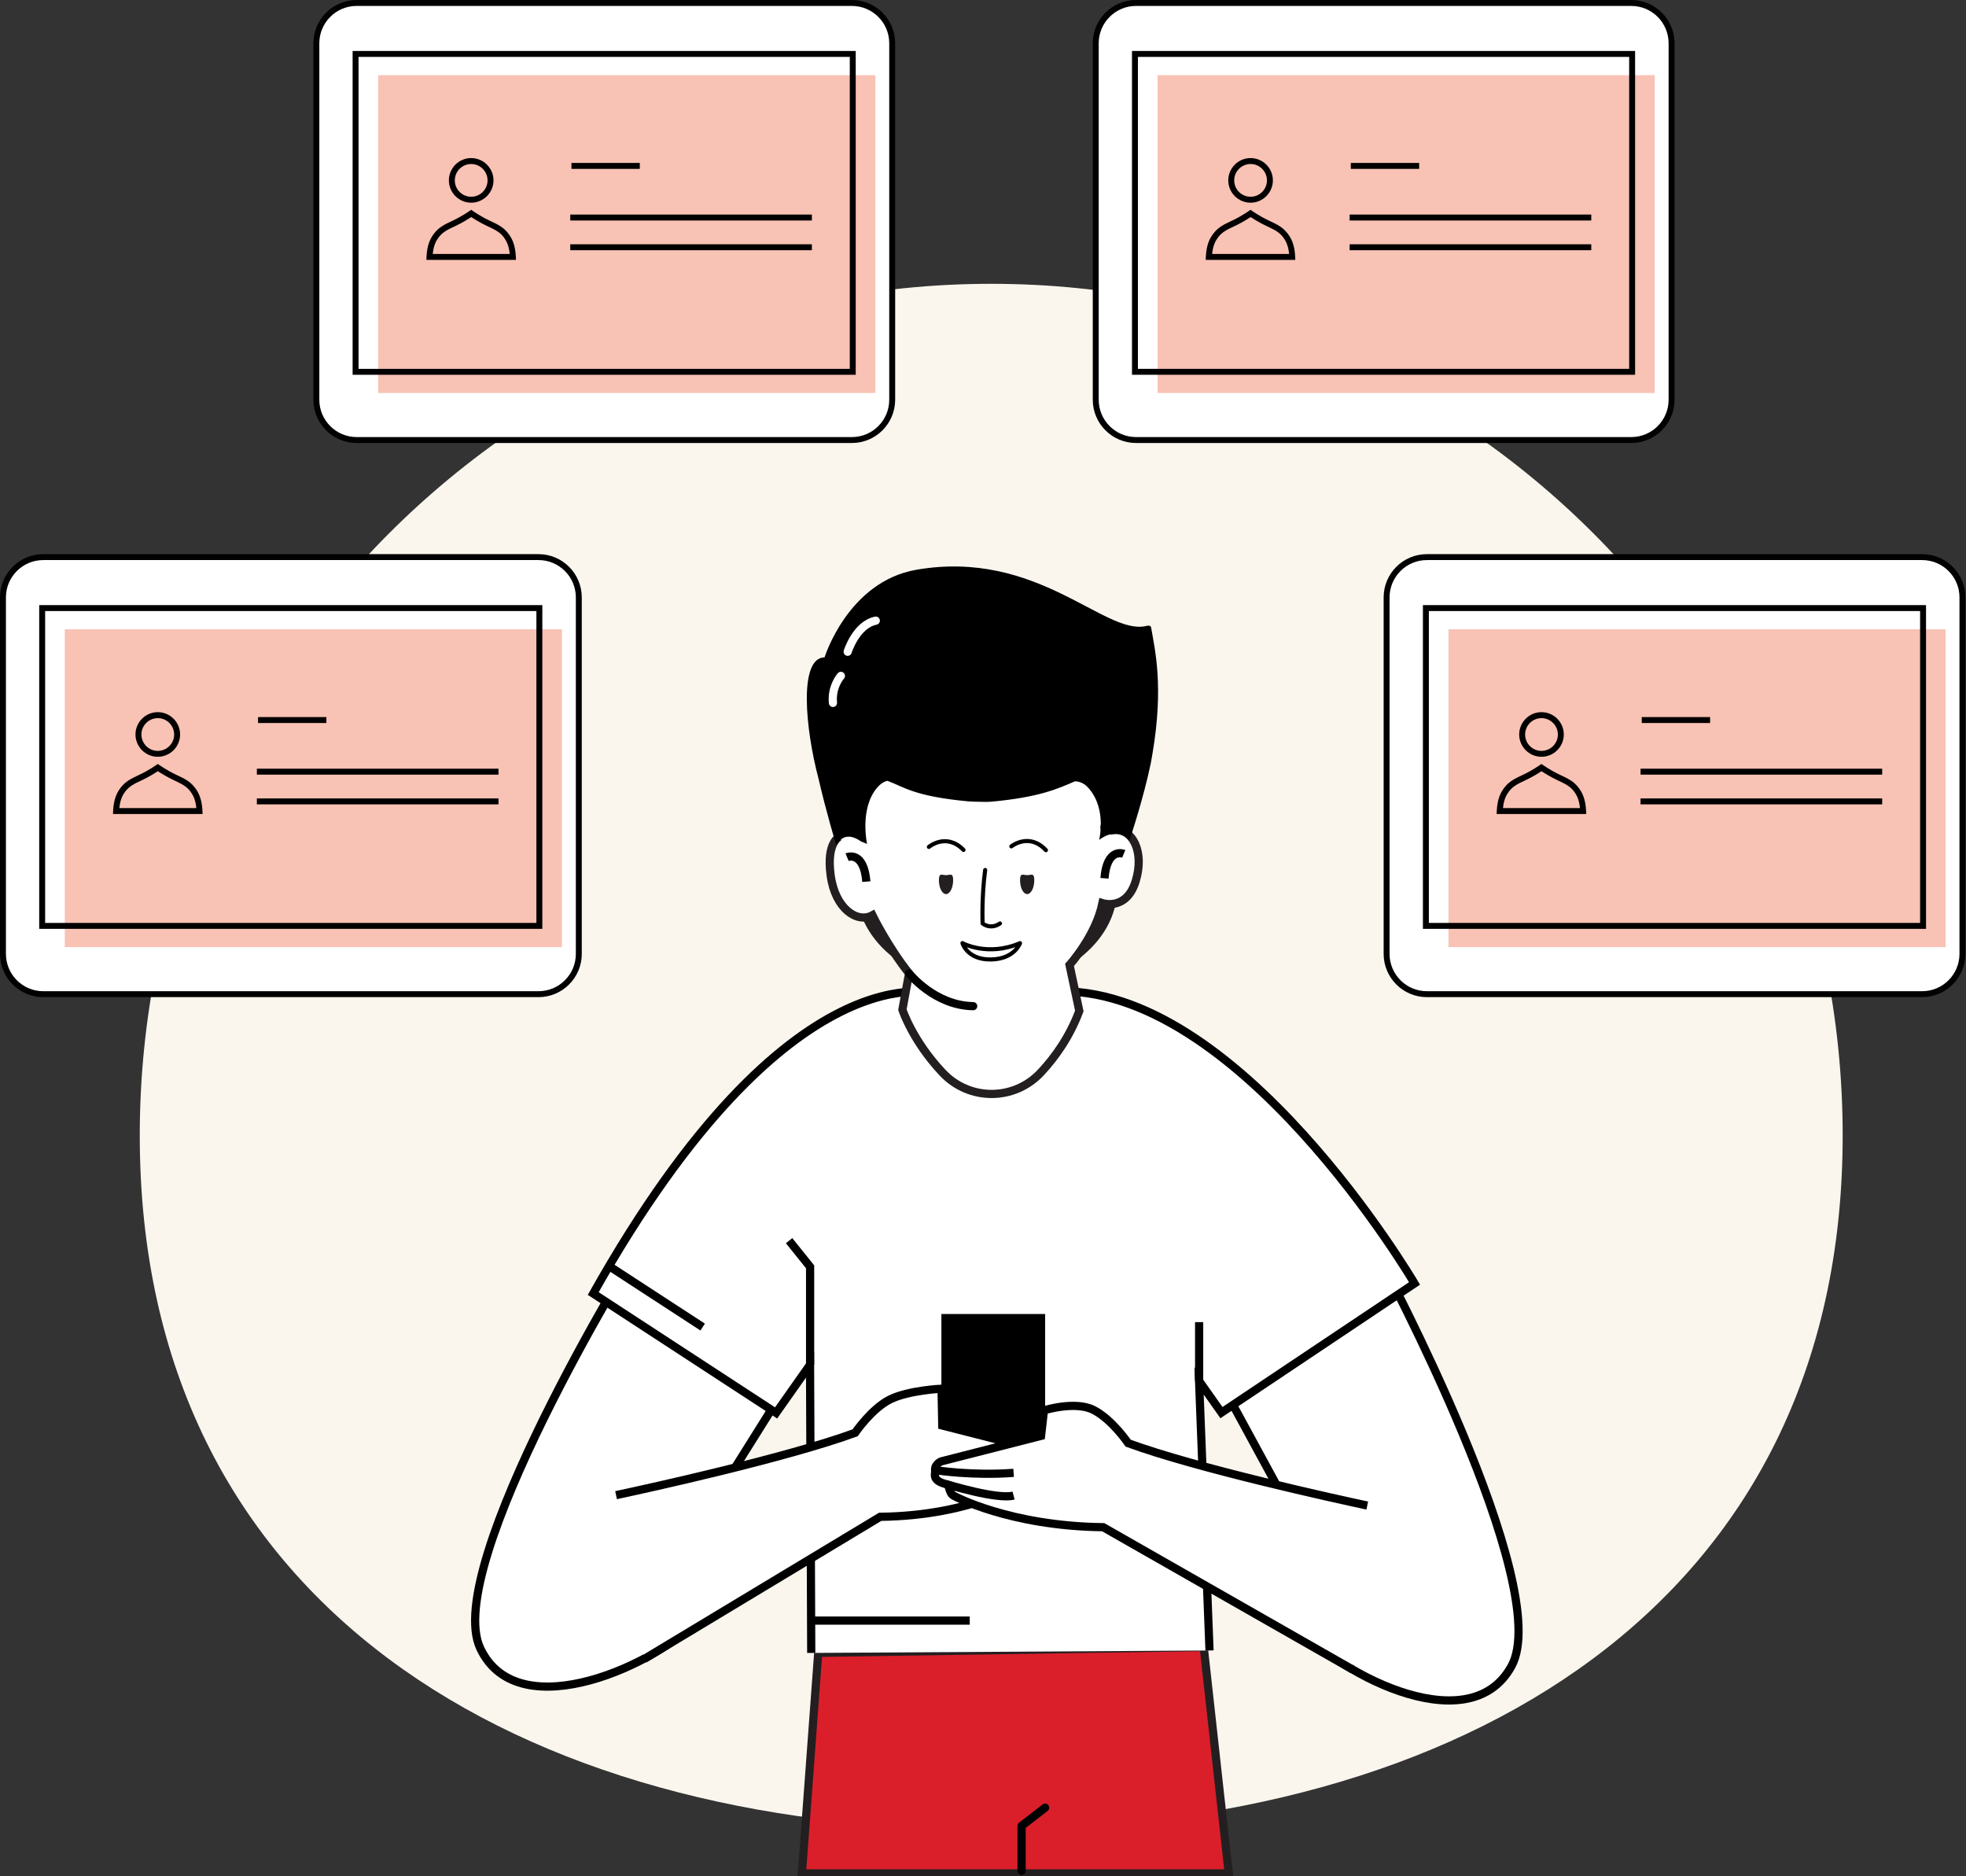 <svg width="240" height="229" viewBox="0 0 240 229" fill="none" xmlns="http://www.w3.org/2000/svg">
<rect x="0" y="0" width="240" height="229" fill="#333333" stroke="none"/>
<g clip-path="url(#clip0_12326_44893)">
<path d="M224.945 138.579C224.945 195.985 178.279 223.279 120.874 223.279C63.468 223.279 17.062 195.985 17.062 138.579C17.062 81.174 63.598 34.638 121.004 34.638C178.41 34.638 224.945 81.174 224.945 138.579Z" fill="#FAF6EE"/>
<path d="M65.74 67.993H5.279C2.563 67.993 0.361 70.195 0.361 72.91V116.419C0.361 119.135 2.563 121.336 5.279 121.336H65.74C68.456 121.336 70.657 119.135 70.657 116.419V72.91C70.657 70.195 68.456 67.993 65.74 67.993Z" fill="white"/>
<path d="M65.741 121.698H5.279C2.368 121.698 0 119.33 0 116.419V72.91C0 69.999 2.368 67.631 5.279 67.631H65.741C68.652 67.631 71.02 69.999 71.02 72.91V116.419C71.02 119.33 68.652 121.698 65.741 121.698ZM5.279 68.355C2.766 68.355 0.724 70.397 0.724 72.91V116.419C0.724 118.932 2.766 120.974 5.279 120.974H65.741C68.254 120.974 70.296 118.932 70.296 116.419V72.91C70.296 70.397 68.254 68.355 65.741 68.355H5.279Z" fill="#010101"/>
<path d="M68.602 76.807H7.908V115.594H68.602V76.807Z" fill="#F8C2B4"/>
<path d="M66.212 113.363H4.787V73.852H66.205V113.363H66.212ZM5.511 112.639H65.481V74.576H5.511V112.639Z" fill="#010101"/>
<path d="M60.853 93.817H31.357V94.542H60.853V93.817Z" fill="black"/>
<path d="M60.853 97.445H31.357V98.169H60.853V97.445Z" fill="black"/>
<path d="M39.844 87.517H31.502V88.241H39.844V87.517Z" fill="black"/>
<path d="M24.737 99.35H13.795L13.809 98.974C13.882 97.46 14.302 96.707 14.707 96.164C15.301 95.367 16.018 95.027 16.923 94.6L17.061 94.535C18.125 94.035 19.045 93.39 19.052 93.383L19.262 93.238L19.473 93.383C19.473 93.383 20.399 94.035 21.464 94.535L21.602 94.6C22.507 95.027 23.224 95.36 23.818 96.164C24.223 96.707 24.643 97.46 24.715 98.974L24.73 99.35H24.737ZM14.563 98.626H23.97C23.861 97.562 23.55 97.004 23.245 96.599C22.76 95.947 22.145 95.657 21.297 95.259L21.16 95.194C20.334 94.802 19.61 94.346 19.27 94.122C18.929 94.346 18.205 94.802 17.38 95.194L17.242 95.259C16.395 95.657 15.786 95.947 15.294 96.599C14.99 97.004 14.671 97.562 14.57 98.626H14.563Z" fill="black"/>
<path d="M19.262 92.362C17.763 92.362 16.539 91.138 16.539 89.639C16.539 88.14 17.763 86.916 19.262 86.916C20.761 86.916 21.985 88.14 21.985 89.639C21.985 91.138 20.761 92.362 19.262 92.362ZM19.262 87.647C18.161 87.647 17.263 88.545 17.263 89.646C17.263 90.747 18.161 91.645 19.262 91.645C20.363 91.645 21.261 90.747 21.261 89.646C21.261 88.545 20.363 87.647 19.262 87.647Z" fill="black"/>
<path d="M234.648 67.993H174.187C171.471 67.993 169.27 70.195 169.27 72.91V116.419C169.27 119.135 171.471 121.336 174.187 121.336H234.648C237.364 121.336 239.566 119.135 239.566 116.419V72.91C239.566 70.195 237.364 67.993 234.648 67.993Z" fill="white"/>
<path d="M234.649 121.698H174.187C171.276 121.698 168.908 119.33 168.908 116.419V72.91C168.908 69.999 171.276 67.631 174.187 67.631H234.649C237.56 67.631 239.928 69.999 239.928 72.91V116.419C239.928 119.33 237.56 121.698 234.649 121.698ZM174.187 68.355C171.675 68.355 169.632 70.397 169.632 72.91V116.419C169.632 118.932 171.675 120.974 174.187 120.974H234.649C237.162 120.974 239.204 118.932 239.204 116.419V72.91C239.204 70.397 237.162 68.355 234.649 68.355H174.187Z" fill="#010101"/>
<path d="M237.518 76.807H176.824V115.594H237.518V76.807Z" fill="#F8C2B4"/>
<path d="M235.121 113.363H173.703V73.852H235.121V113.363ZM174.427 112.639H234.397V74.576H174.427V112.639Z" fill="#010101"/>
<path d="M229.767 93.817H200.271V94.542H229.767V93.817Z" fill="black"/>
<path d="M229.767 97.445H200.271V98.169H229.767V97.445Z" fill="black"/>
<path d="M208.761 87.517H200.418V88.241H208.761V87.517Z" fill="black"/>
<path d="M193.645 99.35H182.703L182.718 98.974C182.79 97.46 183.21 96.707 183.616 96.164C184.209 95.367 184.926 95.027 185.832 94.6L185.969 94.535C187.034 94.035 187.953 93.39 187.961 93.383L188.171 93.238L188.381 93.383C188.381 93.383 189.308 94.035 190.372 94.535L190.51 94.6C191.415 95.027 192.132 95.36 192.726 96.164C193.131 96.707 193.551 97.46 193.624 98.974L193.638 99.35H193.645ZM183.471 98.626H192.878C192.769 97.562 192.458 97.004 192.154 96.599C191.668 95.947 191.053 95.657 190.206 95.259L190.068 95.194C189.242 94.802 188.518 94.346 188.178 94.122C187.838 94.346 187.113 94.802 186.288 95.194L186.15 95.259C185.303 95.657 184.695 95.947 184.202 96.599C183.898 97.004 183.579 97.562 183.478 98.626H183.471Z" fill="black"/>
<path d="M188.178 92.362C186.679 92.362 185.455 91.138 185.455 89.639C185.455 88.14 186.679 86.916 188.178 86.916C189.677 86.916 190.901 88.14 190.901 89.639C190.901 91.138 189.677 92.362 188.178 92.362ZM188.178 87.647C187.077 87.647 186.179 88.545 186.179 89.646C186.179 90.747 187.077 91.645 188.178 91.645C189.279 91.645 190.177 90.747 190.177 89.646C190.177 88.545 189.279 87.647 188.178 87.647Z" fill="black"/>
<path d="M199.141 0.362H138.679C135.963 0.362 133.762 2.564 133.762 5.279V48.788C133.762 51.504 135.963 53.705 138.679 53.705H199.141C201.856 53.705 204.058 51.504 204.058 48.788V5.279C204.058 2.564 201.856 0.362 199.141 0.362Z" fill="white"/>
<path d="M199.141 54.067H138.68C135.768 54.067 133.4 51.699 133.4 48.788V5.279C133.4 2.368 135.768 0 138.68 0H199.141C202.053 0 204.421 2.368 204.421 5.279V48.788C204.421 51.699 202.053 54.067 199.141 54.067ZM138.68 0.724C136.167 0.724 134.125 2.766 134.125 5.279V48.788C134.125 51.301 136.167 53.343 138.68 53.343H199.141C201.654 53.343 203.696 51.301 203.696 48.788V5.279C203.696 2.766 201.654 0.724 199.141 0.724H138.68Z" fill="#010101"/>
<path d="M202.002 9.176H141.309V47.963H202.002V9.176Z" fill="#F8C2B4"/>
<path d="M199.605 45.739H138.188V6.221H199.605V45.732V45.739ZM138.912 45.015H198.881V6.945H138.912V45.008V45.015Z" fill="#010101"/>
<path d="M194.254 26.186H164.758V26.911H194.254V26.186Z" fill="black"/>
<path d="M194.254 29.814H164.758V30.539H194.254V29.814Z" fill="black"/>
<path d="M173.245 19.886H164.902V20.61H173.245V19.886Z" fill="black"/>
<path d="M158.132 31.718H147.189L147.204 31.342C147.276 29.828 147.696 29.075 148.102 28.532C148.696 27.735 149.413 27.395 150.318 26.968L150.455 26.903C151.52 26.403 152.44 25.759 152.447 25.751L152.657 25.606L152.867 25.751C152.867 25.751 153.794 26.403 154.859 26.903L154.996 26.968C155.901 27.395 156.618 27.728 157.212 28.532C157.618 29.075 158.038 29.828 158.11 31.342L158.125 31.718H158.132ZM147.964 30.994H157.371C157.263 29.93 156.951 29.372 156.647 28.967C156.162 28.315 155.546 28.025 154.699 27.627L154.562 27.562C153.736 27.171 153.012 26.714 152.671 26.49C152.331 26.714 151.607 27.171 150.781 27.562L150.644 27.627C149.797 28.025 149.188 28.315 148.696 28.967C148.392 29.372 148.073 29.93 147.972 30.994H147.964Z" fill="black"/>
<path d="M152.664 24.738C151.165 24.738 149.941 23.514 149.941 22.015C149.941 20.516 151.165 19.292 152.664 19.292C154.163 19.292 155.387 20.516 155.387 22.015C155.387 23.514 154.163 24.738 152.664 24.738ZM152.664 20.016C151.564 20.016 150.666 20.914 150.666 22.015C150.666 23.116 151.564 24.014 152.664 24.014C153.765 24.014 154.663 23.116 154.663 22.015C154.663 20.914 153.765 20.016 152.664 20.016Z" fill="black"/>
<path d="M103.998 0.362H43.536C40.821 0.362 38.619 2.564 38.619 5.279V48.788C38.619 51.504 40.821 53.705 43.536 53.705H103.998C106.714 53.705 108.915 51.504 108.915 48.788V5.279C108.915 2.564 106.714 0.362 103.998 0.362Z" fill="white"/>
<path d="M103.999 54.067H43.537C40.626 54.067 38.258 51.699 38.258 48.788V5.279C38.258 2.368 40.626 0 43.537 0H103.999C106.91 0 109.278 2.368 109.278 5.279V48.788C109.278 51.699 106.91 54.067 103.999 54.067ZM43.537 0.724C41.024 0.724 38.982 2.766 38.982 5.279V48.788C38.982 51.301 41.024 53.343 43.537 53.343H103.999C106.512 53.343 108.554 51.301 108.554 48.788V5.279C108.554 2.766 106.512 0.724 103.999 0.724H43.537Z" fill="#010101"/>
<path d="M106.859 9.176H46.166V47.963H106.859V9.176Z" fill="#F8C2B4"/>
<path d="M104.47 45.739H43.045V6.221H104.463V45.732L104.47 45.739ZM43.769 45.015H103.738V6.945H43.769V45.008V45.015Z" fill="#010101"/>
<path d="M99.111 26.186H69.615V26.911H99.111V26.186Z" fill="black"/>
<path d="M99.111 29.814H69.615V30.539H99.111V29.814Z" fill="black"/>
<path d="M78.102 19.886H69.76V20.61H78.102V19.886Z" fill="black"/>
<path d="M62.995 31.718H52.053L52.067 31.342C52.14 29.828 52.56 29.075 52.965 28.532C53.559 27.735 54.276 27.395 55.181 26.968L55.319 26.903C56.383 26.403 57.303 25.759 57.31 25.751L57.52 25.606L57.73 25.751C57.73 25.751 58.657 26.403 59.722 26.903L59.859 26.968C60.765 27.395 61.482 27.728 62.075 28.532C62.481 29.075 62.901 29.828 62.973 31.342L62.988 31.718H62.995ZM52.82 30.994H62.227C62.119 29.93 61.807 29.372 61.503 28.967C61.018 28.315 60.403 28.025 59.555 27.627L59.418 27.562C58.592 27.171 57.868 26.714 57.528 26.49C57.187 26.714 56.463 27.171 55.637 27.562L55.5 27.627C54.653 28.025 54.044 28.315 53.552 28.967C53.248 29.372 52.929 29.93 52.828 30.994H52.82Z" fill="black"/>
<path d="M57.52 24.738C56.021 24.738 54.797 23.514 54.797 22.015C54.797 20.516 56.021 19.292 57.52 19.292C59.019 19.292 60.243 20.516 60.243 22.015C60.243 23.514 59.019 24.738 57.52 24.738ZM57.52 20.016C56.419 20.016 55.521 20.914 55.521 22.015C55.521 23.116 56.419 24.014 57.52 24.014C58.62 24.014 59.519 23.116 59.519 22.015C59.519 20.914 58.62 20.016 57.52 20.016Z" fill="black"/>
<path d="M120.468 120.555C129.263 120.555 136.392 115.105 136.392 108.381C136.392 101.658 129.263 96.208 120.468 96.208C111.673 96.208 104.543 101.658 104.543 108.381C104.543 115.105 111.673 120.555 120.468 120.555Z" fill="#231F20"/>
<path d="M98.148 165.692L89.465 179.539C89.465 179.539 88.871 192.929 84.91 197.795C80.948 202.654 63.365 211.221 58.629 201.177C53.893 191.133 77.61 152.729 77.61 152.729L98.148 165.7V165.692Z" fill="white" stroke="black" stroke-miterlimit="10"/>
<path d="M147.27 165.497L156.17 181.863C156.17 181.863 154.837 193.255 158.494 198.353C162.151 203.451 179.17 213.09 184.514 203.35C189.866 193.617 168.568 153.823 168.568 153.823L147.27 165.497Z" fill="white" stroke="black" stroke-miterlimit="10"/>
<path d="M149.999 228.639H97.894L99.886 201.728L146.943 201.019L149.999 228.639Z" fill="#DA1F2B" stroke="#231F20" stroke-miterlimit="10"/>
<path d="M147.653 201.438L146.378 168.539L149.109 172.406L172.681 156.64C172.681 156.64 151.02 119.758 128.491 121.018L114.565 121.351C114.565 121.351 96.555 115.007 72.418 157.871L94.744 172.442L98.887 166.562L99.032 201.474V201.735" fill="white"/>
<path d="M147.653 201.438L146.378 168.539L149.109 172.406L172.681 156.64C172.681 156.64 151.02 119.758 128.491 121.018L114.565 121.351C114.565 121.351 96.555 115.007 72.418 157.871L94.744 172.442L98.887 166.562L99.032 201.474V201.735" stroke="black" stroke-miterlimit="10"/>
<path d="M99.023 197.788H118.381" stroke="black" stroke-miterlimit="10"/>
<path d="M74.488 154.612L85.778 161.963" stroke="black" stroke-miterlimit="10"/>
<path d="M102.53 102.102C102.53 102.102 100.849 102.689 101.4 106.817C101.95 110.944 104.666 112.711 106.505 111.705C106.505 111.705 108.308 115.427 110.973 118.802L110.162 123.227C110.162 123.227 111.379 127.007 115.065 130.917C118.331 134.386 123.799 134.379 127.057 130.896C128.817 129.02 130.577 126.536 131.757 123.386L130.562 117.766C130.562 117.766 133.763 114.232 134.582 110.228C134.582 110.228 137.5 111.198 138.63 107.563C139.76 103.927 138.232 101.03 135.921 101.327C133.604 101.624 135.653 99.785 135.653 99.785L135.69 100.067L134.249 88.575L113.226 88.133L107.939 90.255C107.939 90.255 105.477 91.558 105.376 92.731C105.274 93.904 103.594 101.436 103.594 101.436" fill="white"/>
<path d="M102.53 102.102C102.53 102.102 100.849 102.689 101.4 106.817C101.95 110.944 104.666 112.711 106.505 111.705C106.505 111.705 108.308 115.427 110.973 118.802L110.162 123.227C110.162 123.227 111.379 127.007 115.065 130.917C118.331 134.386 123.799 134.379 127.057 130.896C128.817 129.02 130.577 126.536 131.757 123.386L130.562 117.766C130.562 117.766 133.763 114.232 134.582 110.228C134.582 110.228 137.5 111.198 138.63 107.563C139.76 103.927 138.232 101.03 135.921 101.327C133.604 101.624 135.653 99.785 135.653 99.785L135.69 100.067L134.249 88.575L113.226 88.133L107.939 90.255C107.939 90.255 105.477 91.558 105.376 92.731C105.274 93.904 103.594 101.436 103.594 101.436" stroke="#231F20" stroke-miterlimit="10"/>
<path d="M75.205 182.479C79.405 181.581 96.069 177.917 104.39 174.868C104.39 174.868 106.395 171.921 108.648 170.798C110.9 169.676 114.941 169.487 114.941 169.487L115.028 173.977L127.223 177.091C127.223 177.091 129.171 178.279 125.152 180.792C125.152 180.792 118.96 184.985 107.446 185.122L78.63 202.481" fill="white"/>
<path d="M75.205 182.479C79.405 181.581 96.069 177.917 104.39 174.868C104.39 174.868 106.395 171.921 108.648 170.798C110.9 169.676 114.941 169.487 114.941 169.487L115.028 173.977L127.223 177.091C127.223 177.091 129.171 178.279 125.152 180.792C125.152 180.792 118.96 184.985 107.446 185.122L78.63 202.481" stroke="black" stroke-miterlimit="10"/>
<path d="M127.483 178.178C127.483 178.178 123.435 178.866 118.373 178.489L127.483 178.178Z" fill="white"/>
<path d="M127.483 178.178C127.483 178.178 123.435 178.866 118.373 178.489" stroke="#231F20" stroke-miterlimit="10" stroke-linecap="round"/>
<path d="M126.072 180.154C126.072 180.154 120.387 181.791 118.381 181.262L126.072 180.154Z" fill="white"/>
<path d="M126.072 180.154C126.072 180.154 120.387 181.791 118.381 181.262" stroke="#231F20" stroke-miterlimit="10" stroke-linecap="round"/>
<path d="M114.92 173.977V160.37H127.586V176.954L114.92 173.977Z" fill="black"/>
<path d="M166.909 183.747C162.708 182.849 146.045 179.184 137.724 176.135C137.724 176.135 135.718 173.188 133.466 172.066C131.214 170.943 127.441 172.131 127.441 172.131L127.086 175.245L114.891 178.359C114.891 178.359 114.051 178.706 114.159 179.467C114.217 179.887 113.674 180.676 115.506 181.139C115.97 181.255 115.811 182.211 116.412 182.544C116.412 182.544 123.161 186.252 134.675 186.39L165.098 203.748" fill="white"/>
<path d="M166.909 183.747C162.708 182.849 146.045 179.184 137.724 176.135C137.724 176.135 135.718 173.188 133.466 172.066C131.214 170.943 127.441 172.131 127.441 172.131L127.086 175.245L114.891 178.359C114.891 178.359 114.051 178.706 114.159 179.467C114.217 179.887 113.674 180.676 115.506 181.139C115.97 181.255 115.811 182.211 116.412 182.544C116.412 182.544 123.161 186.252 134.675 186.39L165.098 203.748" stroke="black" stroke-miterlimit="10"/>
<path d="M114.311 179.445C114.311 179.445 118.677 180.133 123.739 179.757L114.311 179.445Z" fill="white"/>
<path d="M114.311 179.445C114.311 179.445 118.677 180.133 123.739 179.757" stroke="black" stroke-miterlimit="10"/>
<path d="M115.506 181.132C115.506 181.132 121.727 183.058 123.733 182.53L115.506 181.132Z" fill="white"/>
<path d="M115.506 181.132C115.506 181.132 121.727 183.058 123.733 182.53" stroke="black" stroke-miterlimit="10"/>
<path d="M127.586 220.622L124.711 222.845V228.32" stroke="black" stroke-linecap="round" stroke-linejoin="round"/>
<path d="M140.099 94.875C140.222 94.361 140.338 93.84 140.447 93.318C140.461 93.239 140.483 93.152 140.498 93.072C140.57 92.703 140.635 92.326 140.693 91.957C142.084 83.759 140.983 79.291 140.534 76.64C140.476 76.293 140.194 76.336 139.868 76.409C134.827 77.546 126.651 66.98 111.871 69.536C103.521 70.977 100.661 80.225 100.661 80.225C97.453 80.283 98.336 89.06 99.915 95.005C100.863 99.133 102.08 103.131 102.08 103.131C103.021 101.567 104.303 102.124 105.136 102.711L105.353 102.79C105.657 102.906 105.846 103.008 105.846 103.008C105.846 103.008 104.897 98.684 107.084 96.121C107.475 95.665 107.881 95.404 108.337 95.295C110.423 96.085 111.639 97.185 118.164 97.801C118.541 97.837 120.554 97.895 120.909 97.852C126.919 97.316 129.215 96.222 131.235 95.353C131.873 95.382 132.416 95.635 132.937 96.244C135.132 98.807 134.176 102.508 134.176 102.508C134.176 102.508 136.283 100.741 137.883 102.566C137.883 102.566 139.136 98.851 140.085 94.919C140.085 94.919 140.085 94.882 140.099 94.868V94.875Z" fill="black"/>
<path d="M103.479 79.545C103.479 79.545 104.5 76.242 106.911 75.75" stroke="white" stroke-linecap="round" stroke-linejoin="round"/>
<path d="M103.406 104.616C103.406 104.616 105.448 103.769 105.76 107.599L103.406 104.616Z" fill="white"/>
<path d="M103.406 104.616C103.406 104.616 105.448 103.769 105.76 107.599" stroke="black" stroke-miterlimit="10"/>
<path d="M137.182 104.21C137.182 104.21 135.14 103.362 134.828 107.193L137.182 104.21Z" fill="white"/>
<path d="M137.182 104.21C137.182 104.21 135.14 103.362 134.828 107.193" stroke="black" stroke-miterlimit="10"/>
<path d="M102.653 82.491C102.653 82.491 101.487 83.773 101.682 85.786" stroke="white" stroke-linecap="round" stroke-linejoin="round"/>
<path d="M113.393 103.363C113.393 103.363 115.507 101.574 117.622 103.732" stroke="black" stroke-width="0.5" stroke-miterlimit="10" stroke-linecap="round"/>
<path d="M123.459 103.297C123.459 103.297 125.61 101.552 127.681 103.761" stroke="black" stroke-width="0.5" stroke-miterlimit="10" stroke-linecap="round"/>
<path d="M116.355 107.411C116.355 108.352 115.964 109.12 115.486 109.12C115.008 109.12 114.617 108.352 114.617 107.411C114.617 106.47 115.008 106.81 115.486 106.81C115.964 106.81 116.355 106.47 116.355 107.411Z" fill="#231F20"/>
<path d="M126.261 107.411C126.261 108.352 125.87 109.12 125.392 109.12C124.914 109.12 124.523 108.352 124.523 107.411C124.523 106.47 124.914 106.81 125.392 106.81C125.87 106.81 126.261 106.47 126.261 107.411Z" fill="#231F20"/>
<path d="M120.265 106.18C119.816 109.533 119.953 112.705 119.953 112.705C119.953 112.705 120.88 113.508 122.075 112.705" stroke="black" stroke-width="0.5" stroke-miterlimit="10" stroke-linecap="round"/>
<path d="M117.492 115.109C117.492 115.109 120.577 116.796 124.517 115.109C124.517 115.109 123.865 117.057 120.961 117.1C118.057 117.144 117.492 115.102 117.492 115.102V115.109Z" stroke="black" stroke-width="0.5" stroke-linecap="round" stroke-linejoin="round"/>
<path d="M110.98 118.802C110.98 118.802 114.087 122.727 118.802 122.799" stroke="#010101" stroke-linecap="round" stroke-linejoin="round"/>
<path d="M98.894 166.554V154.613L96.33 151.419" fill="white"/>
<path d="M98.894 166.554V154.613L96.33 151.419" stroke="black" stroke-miterlimit="10"/>
<path d="M146.385 168.539V161.362" stroke="black" stroke-miterlimit="10"/>
</g>
<defs>
<clipPath id="clip0_12326_44893">
<rect width="239.928" height="229" fill="white"/>
</clipPath>
</defs>
</svg>
